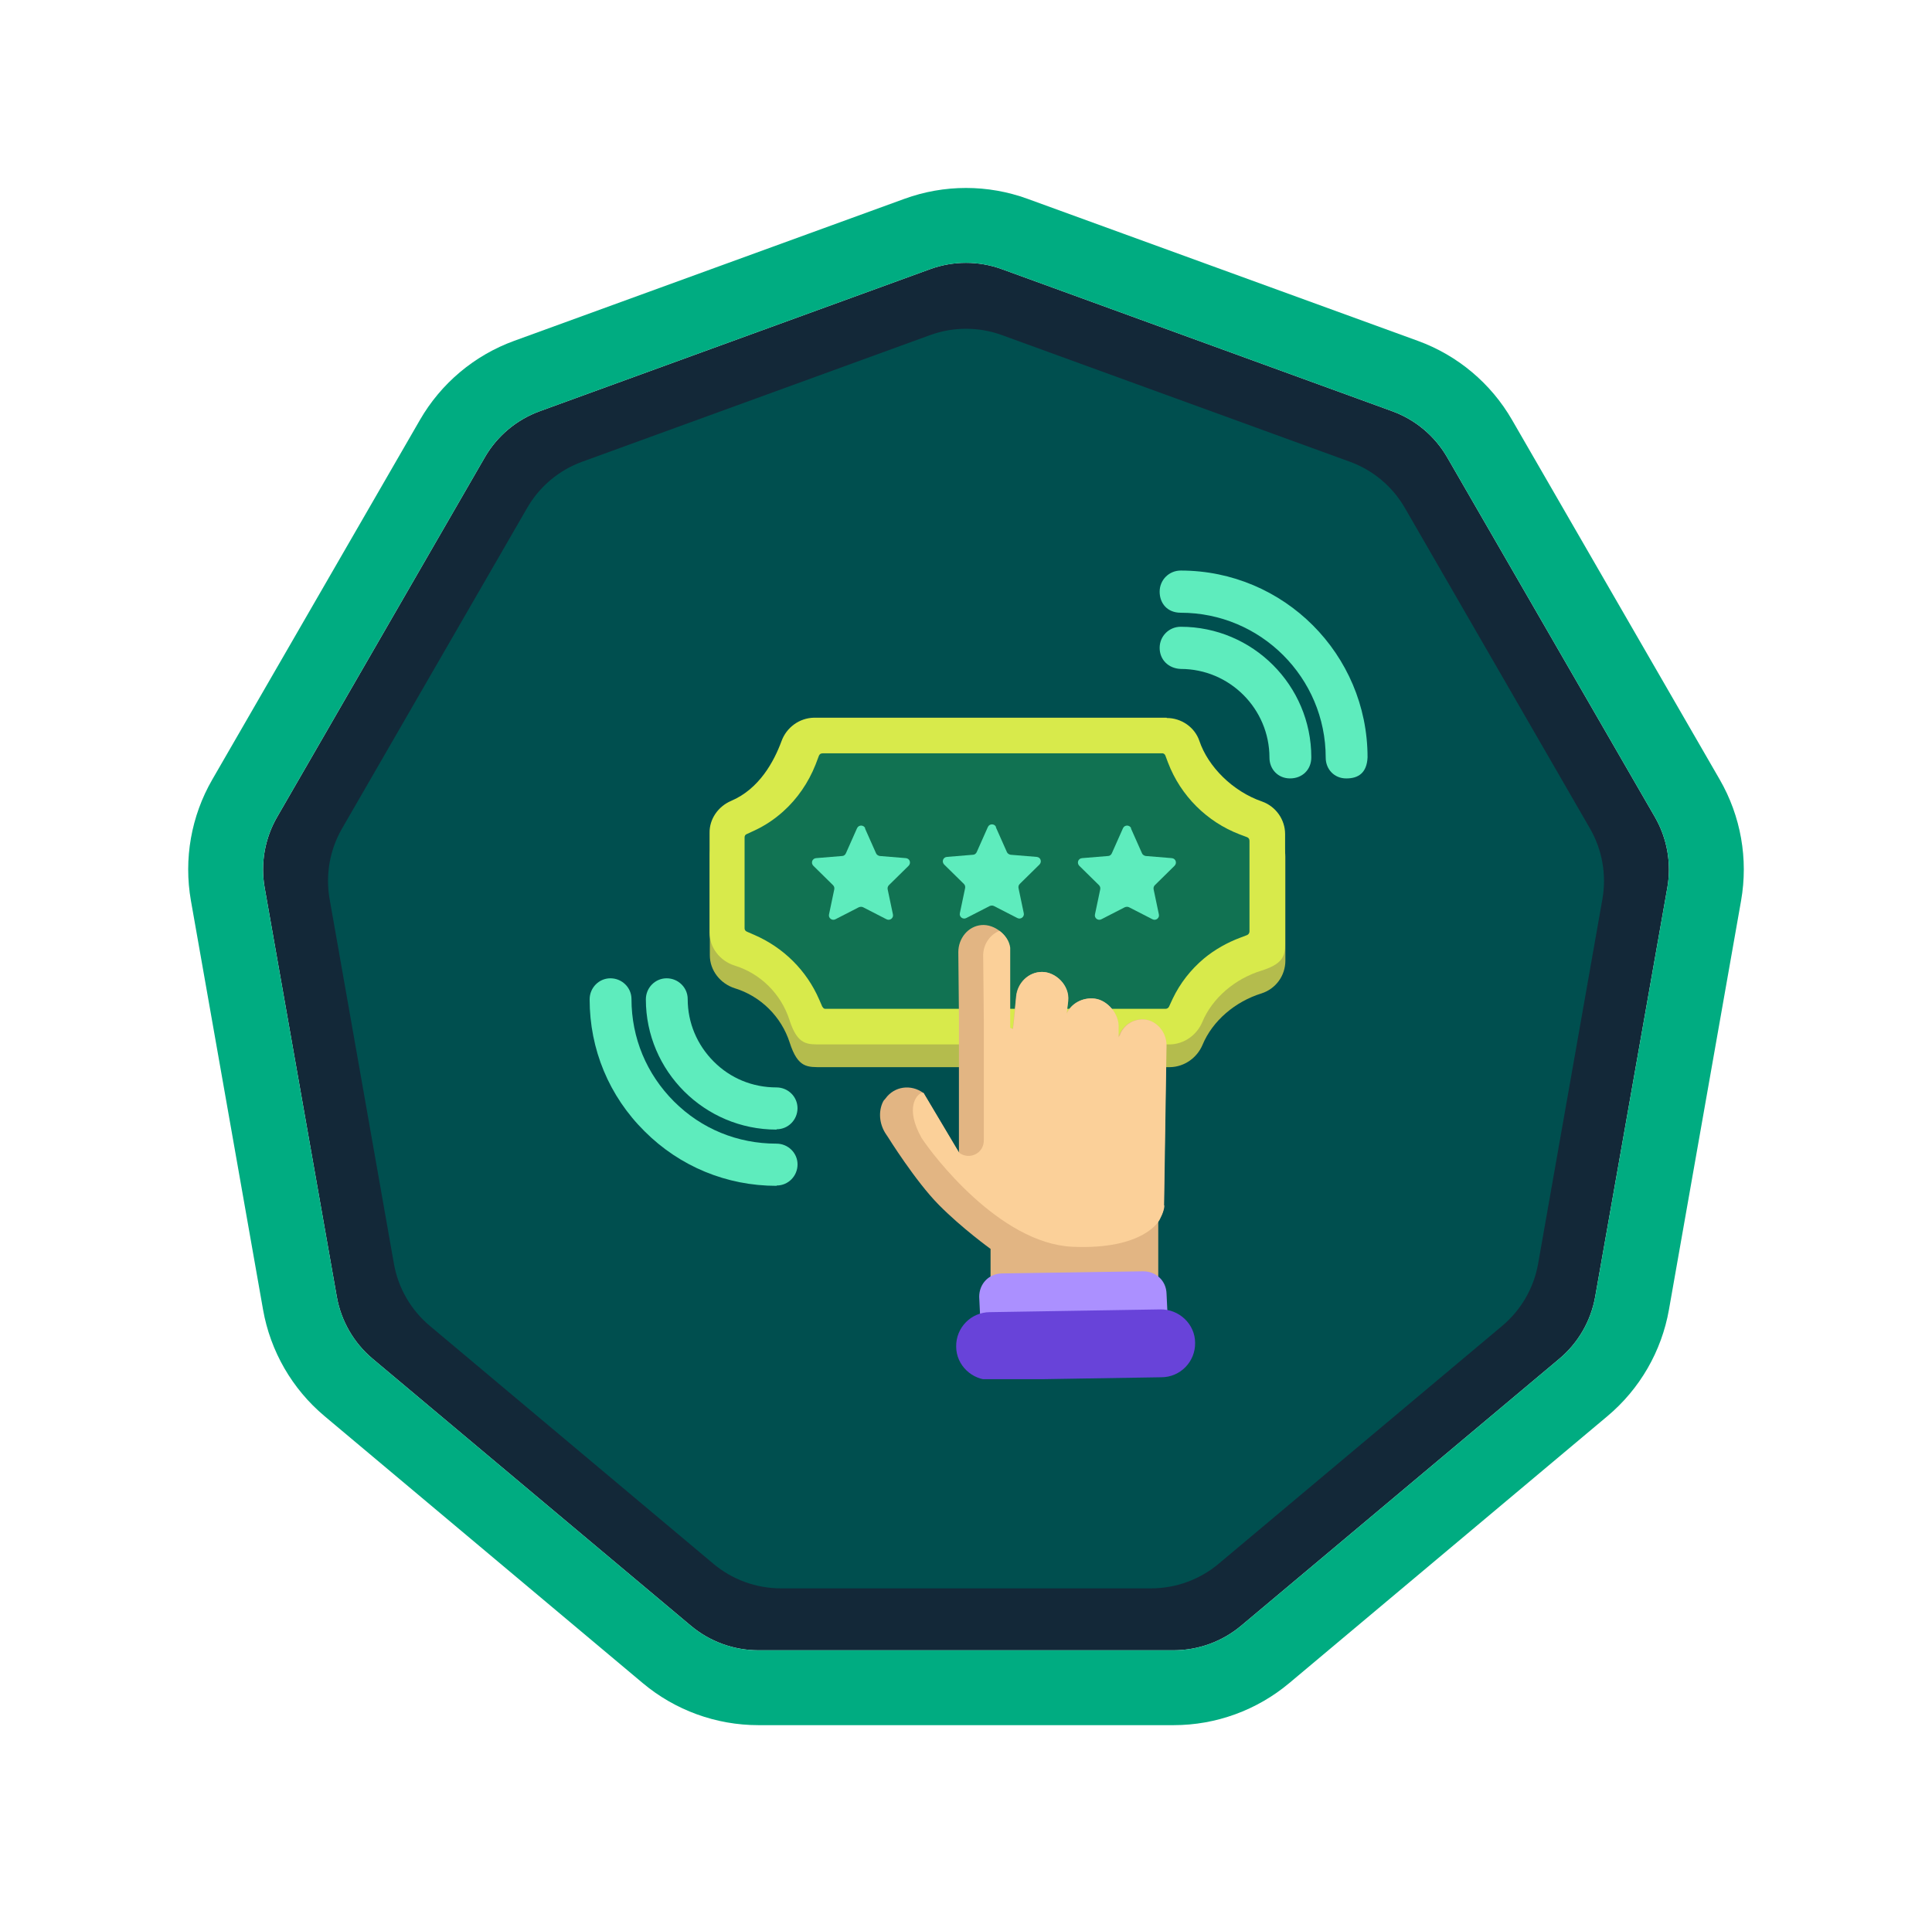 <?xml version="1.0" encoding="utf-8"?>
<svg xmlns="http://www.w3.org/2000/svg" fill="none" viewBox="0 0 129 128">
<g filter="url(#filter0_d_9226_15567)">
<path d="M62.103 17.975C63.651 17.411 65.349 17.411 66.897 17.975L92.957 27.46C94.505 28.024 95.805 29.114 96.629 30.541L110.496 54.559C111.319 55.985 111.614 57.657 111.328 59.279L106.512 86.591C106.226 88.213 105.377 89.683 104.115 90.742L82.871 108.568C81.609 109.627 80.014 110.208 78.367 110.208H50.633C48.986 110.208 47.391 109.627 46.129 108.568L24.884 90.742C23.622 89.683 22.774 88.213 22.488 86.591L17.672 59.279C17.386 57.657 17.681 55.985 18.505 54.559L32.371 30.541C33.195 29.114 34.495 28.024 36.043 27.46L62.103 17.975Z" fill="#132838"/>
<path d="M67.752 15.626C65.651 14.861 63.349 14.861 61.248 15.626L35.188 25.111C33.087 25.875 31.323 27.355 30.206 29.291L16.339 53.309C15.222 55.244 14.822 57.512 15.21 59.713L20.026 87.025C20.414 89.226 21.565 91.22 23.278 92.657L44.522 110.483C46.235 111.92 48.398 112.708 50.633 112.708H78.367C80.602 112.708 82.765 111.92 84.478 110.483L105.722 92.657C107.435 91.22 108.586 89.226 108.974 87.025L113.79 59.713C114.178 57.512 113.778 55.244 112.661 53.309L98.794 29.291C97.677 27.355 95.913 25.875 93.812 25.111L67.752 15.626Z" stroke="#00AC81" stroke-width="5"/>
</g>
<path d="M62.104 22.378C63.652 21.815 65.35 21.815 66.898 22.378L90.128 30.834C91.677 31.397 92.977 32.488 93.8 33.914L106.161 55.324C106.985 56.751 107.279 58.422 106.993 60.045L102.701 84.391C102.414 86.013 101.566 87.483 100.304 88.542L81.366 104.433C80.104 105.491 78.509 106.072 76.862 106.072H52.14C50.493 106.072 48.898 105.491 47.636 104.433L28.698 88.542C27.436 87.483 26.587 86.013 26.301 84.391L22.009 60.045C21.723 58.422 22.017 56.751 22.841 55.324L35.202 33.914C36.025 32.488 37.325 31.397 38.874 30.834L62.104 22.378Z" fill="#004F4F"/>
<g clip-path="url(#clip0_9226_15567)">
<path d="M77.909 49.446H54.368C53.384 49.467 52.523 50.102 52.194 51.025C51.702 52.358 50.718 54.204 48.831 55.003C47.97 55.373 47.376 56.213 47.396 57.157V63.8C47.396 64.805 48.093 65.687 49.057 65.995C50.8 66.528 52.174 67.902 52.728 69.624C53.281 71.347 53.917 71.265 54.922 71.265H78.135C79.078 71.244 79.919 70.65 80.288 69.788C80.965 68.148 82.503 66.876 84.225 66.343C85.189 66.036 85.825 65.154 85.825 64.149V57.218C85.825 56.254 85.21 55.373 84.287 55.044C82.318 54.368 80.678 52.707 80.104 51.005C79.529 49.303 78.894 49.467 77.93 49.467L77.909 49.446Z" fill="#B4BC4D"/>
<path d="M77.891 47.929H54.35C53.366 47.949 52.505 48.585 52.176 49.508C51.684 50.841 50.7 52.686 48.813 53.486C47.952 53.855 47.357 54.696 47.378 55.639V62.283C47.378 63.288 48.075 64.169 49.039 64.477C50.782 65.01 52.156 66.384 52.71 68.107C53.263 69.829 53.899 69.747 54.904 69.747H78.117C79.06 69.727 79.901 69.132 80.27 68.271C80.947 66.63 82.485 65.359 84.207 64.826C85.93 64.293 85.807 63.636 85.807 62.632V55.7C85.807 54.737 85.192 53.855 84.269 53.527C82.3 52.85 80.66 51.189 80.086 49.487C79.778 48.564 78.876 47.949 77.912 47.949L77.891 47.929Z" fill="#D8EA4B"/>
<path d="M54.904 67.225L54.699 66.754C53.858 64.805 52.3 63.267 50.352 62.427L49.88 62.222C49.777 62.181 49.716 62.099 49.716 61.996V55.926C49.716 55.824 49.757 55.742 49.859 55.701L50.392 55.455C51.09 55.127 51.705 54.716 52.279 54.204C53.243 53.343 53.981 52.256 54.453 51.066L54.678 50.472C54.719 50.369 54.801 50.308 54.924 50.308H77.564C77.666 50.287 77.769 50.349 77.81 50.451L77.994 50.943C78.835 53.138 80.578 54.88 82.772 55.721L83.264 55.906C83.367 55.947 83.428 56.029 83.428 56.152V62.201C83.428 62.304 83.367 62.406 83.264 62.447L82.834 62.611C81.952 62.939 81.111 63.411 80.393 64.006C79.491 64.764 78.794 65.667 78.302 66.692L78.056 67.225C78.015 67.307 77.933 67.369 77.83 67.369H55.15C55.047 67.389 54.965 67.328 54.924 67.246L54.904 67.225Z" fill="#117252"/>
<path d="M57.754 55.318L58.492 56.979C58.533 57.082 58.636 57.143 58.738 57.164L60.481 57.307C60.748 57.328 60.85 57.636 60.666 57.82L59.353 59.112C59.271 59.194 59.251 59.297 59.271 59.399L59.62 61.06C59.682 61.306 59.415 61.511 59.189 61.388L57.631 60.588C57.549 60.547 57.446 60.547 57.344 60.588L55.785 61.388C55.56 61.511 55.293 61.306 55.355 61.06L55.703 59.399C55.724 59.297 55.703 59.194 55.621 59.112L54.309 57.82C54.124 57.636 54.227 57.328 54.493 57.307L56.236 57.164C56.339 57.164 56.442 57.082 56.483 56.979L57.221 55.318C57.323 55.072 57.672 55.072 57.775 55.318H57.754Z" fill="#5EECBD"/>
<path d="M66.49 55.236L67.228 56.897C67.269 56.999 67.372 57.061 67.475 57.081L69.218 57.225C69.484 57.245 69.587 57.553 69.402 57.738L68.09 59.029C68.008 59.111 67.987 59.214 68.008 59.316L68.356 60.977C68.418 61.224 68.151 61.429 67.926 61.306L66.367 60.506C66.285 60.465 66.183 60.465 66.08 60.506L64.522 61.306C64.296 61.429 64.029 61.224 64.091 60.977L64.44 59.316C64.46 59.214 64.44 59.111 64.358 59.029L63.045 57.738C62.861 57.553 62.963 57.245 63.23 57.225L64.973 57.081C65.075 57.081 65.178 56.999 65.219 56.897L65.957 55.236C66.06 54.99 66.408 54.99 66.511 55.236H66.49Z" fill="#5EECBD"/>
<path d="M75.511 55.318L76.249 56.979C76.29 57.082 76.393 57.143 76.496 57.164L78.239 57.307C78.505 57.328 78.608 57.636 78.423 57.82L77.111 59.112C77.029 59.194 77.008 59.297 77.029 59.399L77.377 61.06C77.439 61.306 77.172 61.511 76.947 61.388L75.388 60.588C75.306 60.547 75.204 60.547 75.101 60.588L73.543 61.388C73.317 61.511 73.05 61.306 73.112 61.06L73.461 59.399C73.481 59.297 73.461 59.194 73.379 59.112L72.066 57.82C71.882 57.636 71.984 57.328 72.251 57.307L73.994 57.164C74.096 57.164 74.199 57.082 74.24 56.979L74.978 55.318C75.081 55.072 75.429 55.072 75.532 55.318H75.511Z" fill="#5EECBD"/>
<path d="M59.045 73.437C58.983 73.519 58.943 73.602 58.901 73.704C58.635 74.381 58.758 75.16 59.168 75.755L59.291 75.939C59.291 75.939 61.116 78.871 62.675 80.451C64.233 82.029 66.14 83.403 66.14 83.403V88.079H77.337V81.496C77.562 81.209 77.706 80.881 77.706 80.492L77.87 69.808C77.87 68.947 77.234 68.167 76.414 68.085C75.594 68.003 74.897 68.537 74.671 69.275V68.659C74.732 67.696 73.912 66.793 73.092 66.691C72.272 66.588 71.513 67.019 71.205 67.696L71.308 66.835C71.41 65.789 70.467 64.907 69.565 64.907C68.662 64.907 67.924 65.645 67.842 66.547C67.842 66.547 67.637 68.701 67.617 68.721L67.432 68.639V65.871C67.432 65.83 67.432 65.748 67.432 65.727V63.479C67.432 62.475 66.407 61.695 65.525 61.777C64.623 61.859 63.987 62.68 63.987 63.582L64.028 67.798V76.985L61.649 72.986C60.829 72.392 59.722 72.535 59.127 73.355L59.045 73.458V73.437Z" fill="#E2B583"/>
<path d="M77.726 80.491L77.89 69.808C77.89 68.946 77.254 68.167 76.434 68.085C75.962 68.044 75.531 68.208 75.224 68.475C74.998 68.68 74.834 68.926 74.752 69.213V69.11C74.752 69.172 74.711 69.213 74.691 69.274V68.659C74.752 67.695 73.932 66.793 73.112 66.691C72.291 66.588 71.533 67.019 71.225 67.695L71.328 66.834C71.43 65.788 70.487 64.907 69.585 64.907C68.682 64.907 67.944 65.645 67.862 66.547C67.862 66.547 67.657 68.7 67.636 68.721L67.452 68.639V65.87C67.452 65.829 67.452 65.747 67.452 65.727V63.495C67.452 63.434 67.452 63.352 67.452 63.29C67.39 62.819 67.103 62.429 66.734 62.163C66.119 62.409 65.668 63.024 65.647 63.762L65.688 68.044V76.144C65.709 77.005 64.745 77.497 64.048 76.985L61.669 72.986H61.526C61.197 73.109 60.418 73.991 61.526 75.98C62.264 77.128 66.734 83.013 71.574 83.259C76.413 83.485 77.418 81.475 77.418 81.475C77.418 81.475 77.746 80.881 77.746 80.512L77.726 80.491Z" fill="#FBD099"/>
<path d="M65.607 91.297L65.381 86.601C65.381 85.74 66.017 85.064 66.878 85.043L76.332 84.899C77.193 84.899 77.87 85.535 77.89 86.396L78.116 91.092L65.648 91.297H65.586H65.607Z" fill="#AB90FF"/>
<path d="M66.1 87.627C64.828 87.627 63.824 88.673 63.844 89.924C63.844 91.175 64.91 92.18 66.161 92.159L77.542 91.975C78.814 91.975 79.819 90.929 79.798 89.678C79.798 88.427 78.732 87.422 77.481 87.443L66.1 87.627Z" fill="#6843D9"/>
<path d="M86.128 51.983C85.345 51.983 84.762 51.379 84.762 50.597C84.762 47.333 82.102 44.673 78.838 44.673C78.006 44.639 77.43 44.047 77.43 43.265C77.43 42.482 78.056 41.856 78.838 41.856C83.644 41.856 87.556 45.768 87.556 50.574C87.556 51.424 86.93 51.983 86.148 51.983H86.128Z" fill="#5EECBD"/>
<path d="M89.881 51.984C89.099 51.984 88.518 51.38 88.518 50.598C88.518 45.256 84.181 40.919 78.838 40.919C77.943 40.919 77.43 40.293 77.43 39.511C77.43 38.728 78.056 38.102 78.838 38.102C85.723 38.102 91.312 43.691 91.312 50.576C91.264 51.626 90.686 51.984 89.903 51.984H89.881Z" fill="#5EECBD"/>
<path d="M51.842 75.436C47.036 75.436 43.124 71.524 43.124 66.74C43.124 65.958 43.75 65.332 44.51 65.332C45.292 65.332 45.918 65.958 45.918 66.718C45.918 68.305 46.544 69.78 47.662 70.898C48.779 72.016 50.255 72.619 51.842 72.619C52.624 72.619 53.25 73.245 53.25 74.005C53.25 74.787 52.624 75.413 51.864 75.413L51.842 75.436Z" fill="#5EECBD"/>
<path d="M51.843 79.191C48.513 79.191 45.383 77.895 43.036 75.547C40.667 73.2 39.37 70.071 39.37 66.74C39.37 65.958 39.996 65.332 40.756 65.332C41.538 65.332 42.164 65.958 42.164 66.718C42.164 69.311 43.17 71.725 45.003 73.558C46.836 75.391 49.25 76.374 51.843 76.374C52.626 76.374 53.252 77 53.252 77.76C53.252 78.543 52.626 79.169 51.866 79.169L51.843 79.191Z" fill="#5EECBD"/>
</g>
<defs>
<filter color-interpolation-filters="sRGB" filterUnits="userSpaceOnUse" height="126.656" id="filter0_d_9226_15567" width="127.869" x="0.565" y="0.552">
<feFlood flood-opacity="0" result="BackgroundImageFix"/>
<feColorMatrix in="SourceAlpha" result="hardAlpha" type="matrix" values="0 0 0 0 0 0 0 0 0 0 0 0 0 0 0 0 0 0 127 0"/>
<feOffset/>
<feGaussianBlur stdDeviation="6"/>
<feComposite in2="hardAlpha" operator="out"/>
<feColorMatrix type="matrix" values="0 0 0 0 0 0 0 0 0 0 0 0 0 0 0 0 0 0 0.25 0"/>
<feBlend in2="BackgroundImageFix" mode="normal" result="effect1_dropShadow_9226_15567"/>
<feBlend in="SourceGraphic" in2="effect1_dropShadow_9226_15567" mode="normal" result="shape"/>
</filter>
<clipPath id="clip0_9226_15567">
<rect fill="white" height="54" transform="translate(38 38.102)" width="54"/>
</clipPath>
</defs>
</svg>